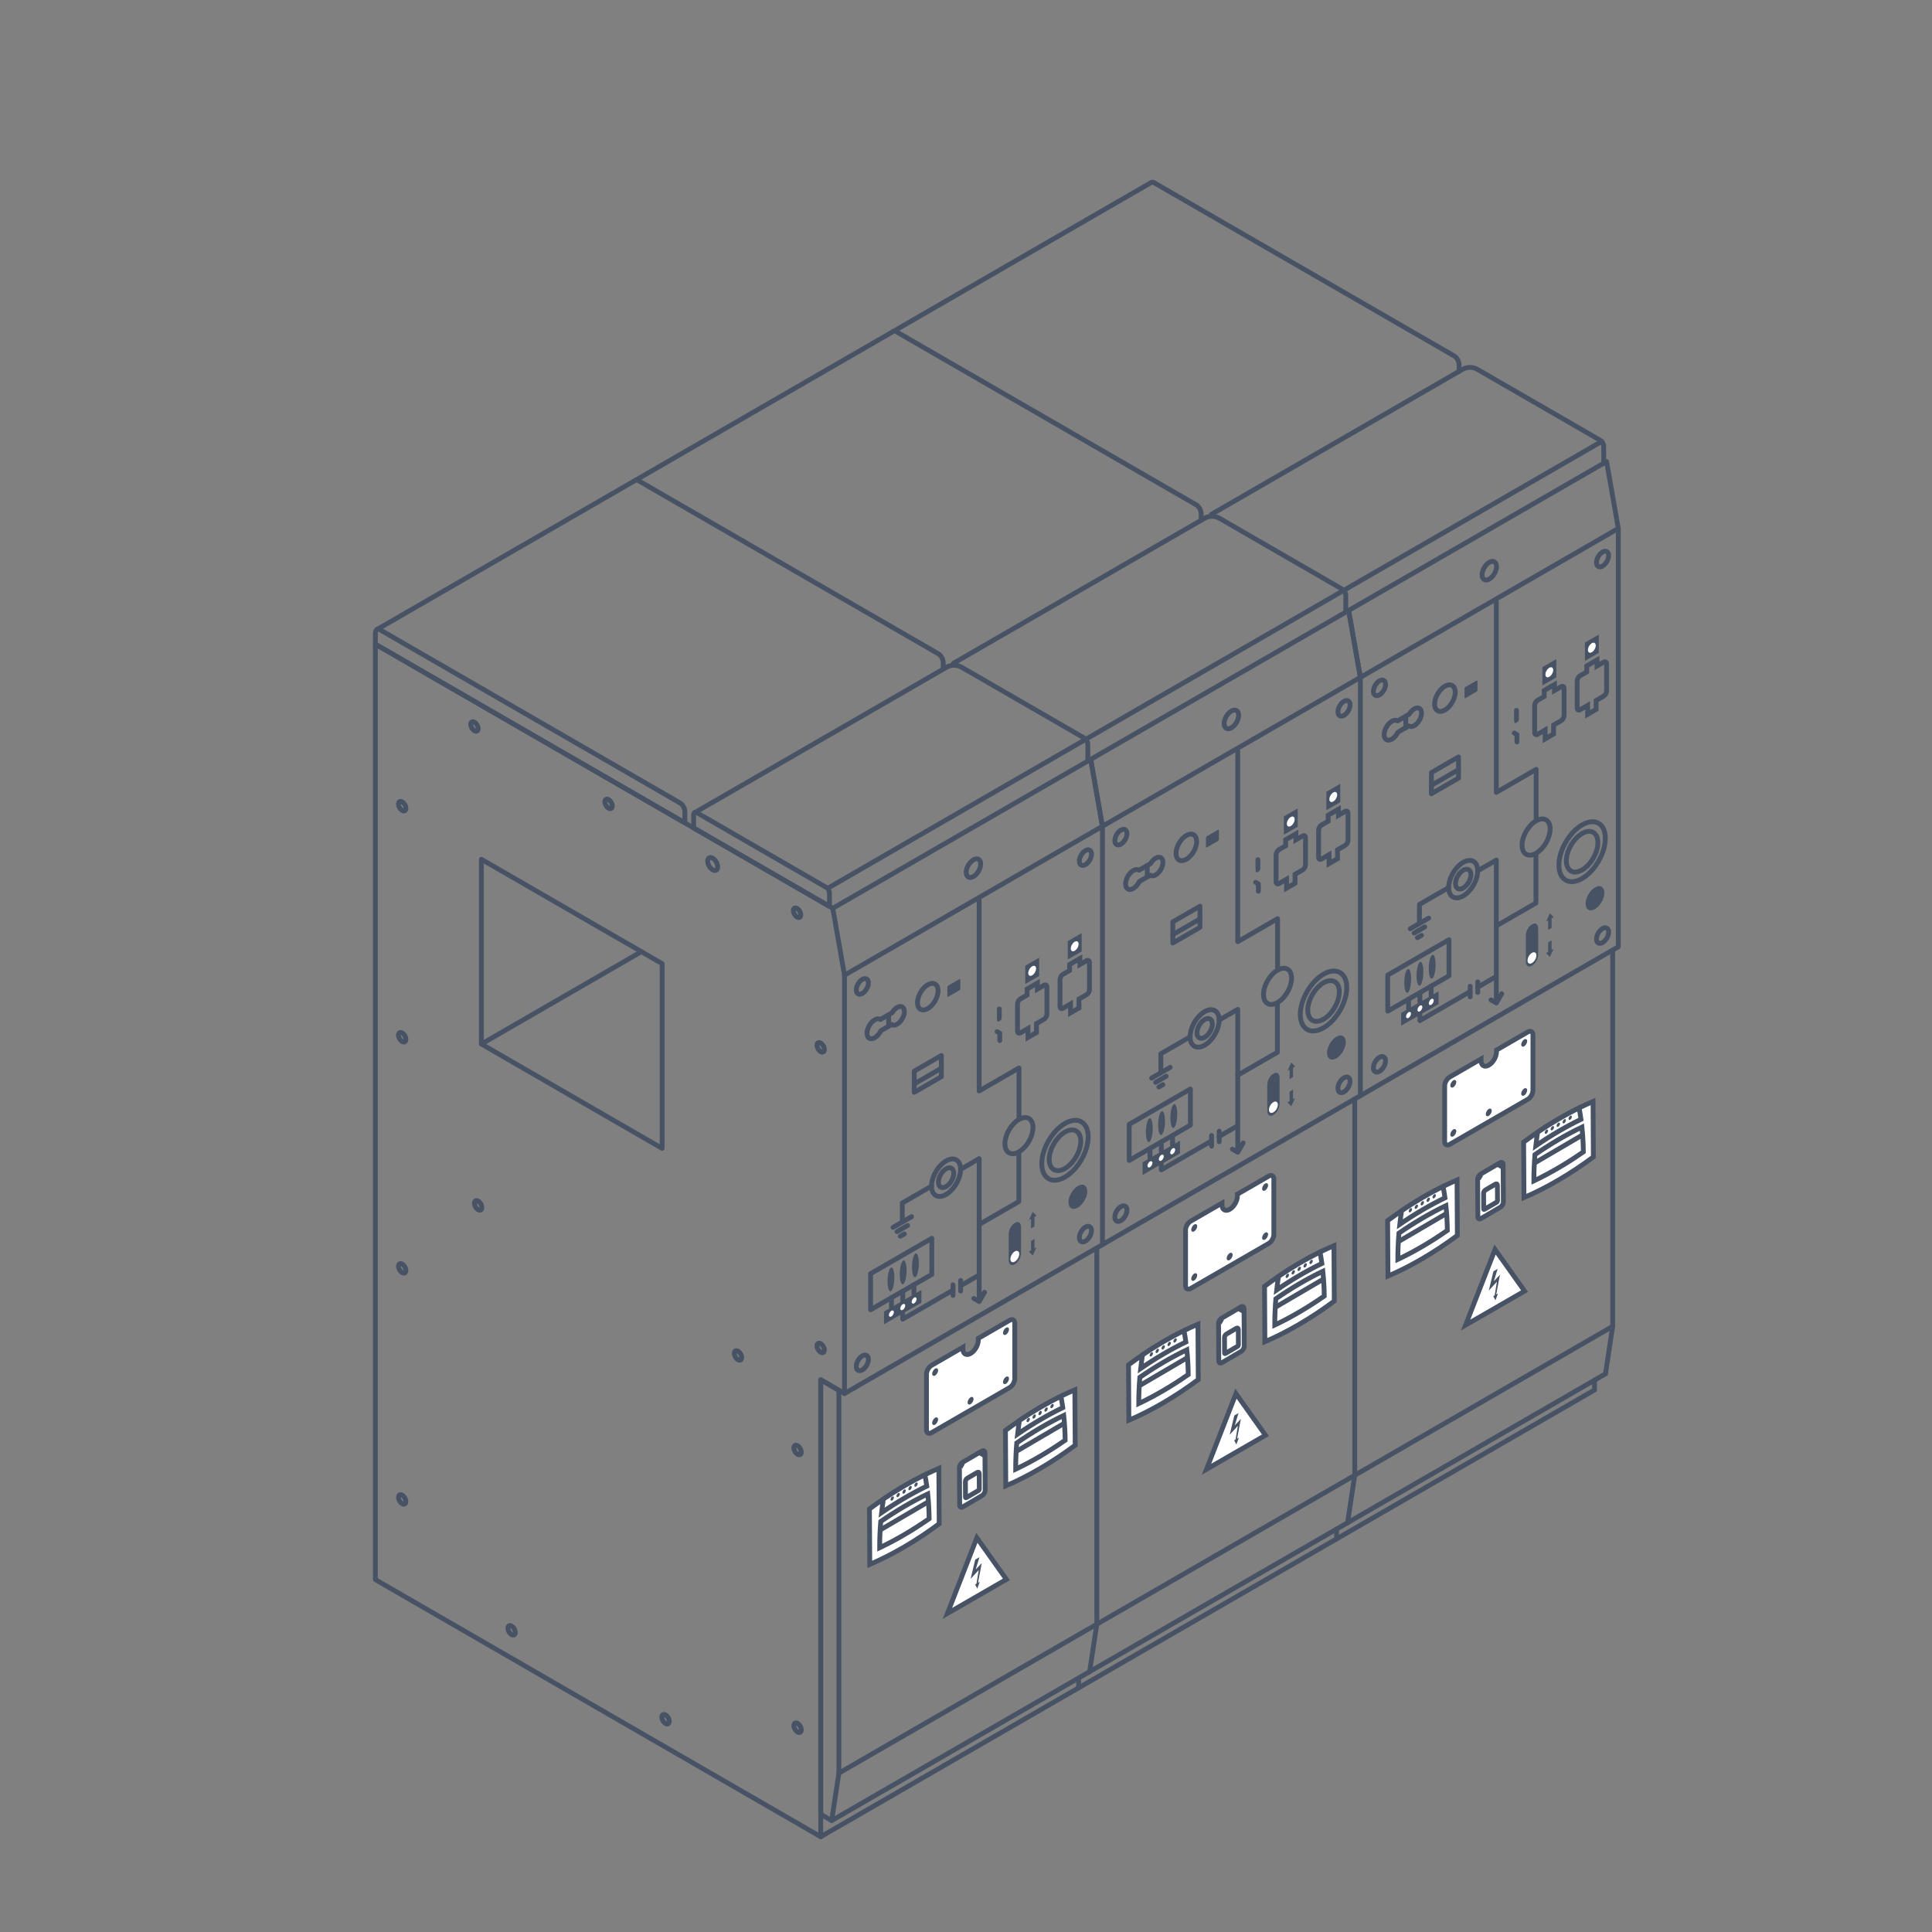 <?xml version="1.0" encoding="UTF-8"?> <svg xmlns="http://www.w3.org/2000/svg" xmlns:xlink="http://www.w3.org/1999/xlink" version="1.1" id="Layer_1" x="0px" y="0px" viewBox="0 0 400 400" style="enable-background:new 0 0 400 400;" xml:space="preserve"><rect x="0" y="0" width="400" height="400" fill="#808080" stroke="none"/> <style type="text/css"> .st0{fill:#FFFFFF;} .st1{fill:#475365;} .st2{fill:#FFFFFF;stroke:#475365;stroke-miterlimit:10;} .st3{fill:none;stroke:#475365;stroke-miterlimit:10;} .st4{fill:none;stroke:#475365;stroke-linecap:round;stroke-linejoin:round;stroke-miterlimit:10;} </style> <g> <g> <g> <g> <polygon class="st0" points="202.25,318.385 208.363,326.997 196.147,334.043 "></polygon> <path class="st1" d="M202.379,319.431l5.259,7.408l-10.508,6.06L202.379,319.431 M202.121,317.34l-0.674,1.728l-5.249,13.468 l-1.033,2.651l2.464-1.421l10.508-6.06l0.952-0.549l-0.636-0.896l-5.259-7.408L202.121,317.34L202.121,317.34z"></path> </g> <polygon class="st1" points="203.219,323.852 203.286,323.781 203.241,323.737 203.241,323.737 203.241,323.737 203.195,323.694 202.004,324.954 202.787,322.4 201.908,322.907 200.955,326.893 202.637,325.058 202.17,327.88 201.882,328.045 202.333,328.919 202.854,327.485 202.491,327.694 "></polygon> </g> <g> <path class="st2" d="M191.815,284.512v11.496c0,0.671,0.472,0.948,1.057,0.61l16.164-9.333c0.581-0.336,1.057-1.159,1.057-1.831 v-11.496c0-0.671-0.476-0.946-1.057-0.61l-6.489,3.746v0.371c0,1.014-0.716,2.249-1.594,2.756 c-0.878,0.507-1.594,0.099-1.594-0.915v-0.371l-6.489,3.746C192.287,283.02,191.815,283.841,191.815,284.512z"></path> <g> <g> <ellipse transform="matrix(0.5 -0.866 0.866 0.5 -149.213 309.708)" class="st1" cx="193.616" cy="284.08" rx="0.862" ry="0.498"></ellipse> <ellipse transform="matrix(0.5 -0.866 0.866 0.5 -158.018 314.792)" class="st1" cx="193.616" cy="294.248" rx="0.862" ry="0.498"></ellipse> </g> <g> <ellipse transform="matrix(0.5 -0.866 0.866 0.5 -134.538 318.181)" class="st1" cx="208.292" cy="275.607" rx="0.862" ry="0.498"></ellipse> <ellipse transform="matrix(0.5 -0.866 0.866 0.5 -143.343 323.265)" class="st1" cx="208.292" cy="285.775" rx="0.862" ry="0.498"></ellipse> </g> <ellipse transform="matrix(0.5 -0.866 0.866 0.5 -150.681 319.028)" class="st1" cx="200.954" cy="290.011" rx="0.862" ry="0.498"></ellipse> </g> </g> <g> <g> <path class="st2" d="M208.165,296.162l0.072,11.475c2.29-0.976,4.698-2.191,7.186-3.648c2.488-1.457,4.899-3.065,7.184-4.769 l-0.072-11.475c-0.946,0.405-1.91,0.846-2.896,1.331c-1.401,0.692-2.832,1.464-4.295,2.32c-1.462,0.857-2.898,1.764-4.292,2.715 C210.072,294.772,209.109,295.46,208.165,296.162z"></path> <path class="st2" d="M210.283,304.183c0.085-0.039,0.17-0.079,0.259-0.126c1.579-0.755,3.203-1.619,4.866-2.593 c1.663-0.974,3.285-2.012,4.863-3.106c0.089-0.057,0.174-0.117,0.258-0.177c-0.01-0.91-0.043-1.777-0.088-2.584 c-0.051-0.928-0.123-1.781-0.204-2.548c-1.579,0.755-3.203,1.619-4.866,2.593c-1.663,0.974-3.285,2.012-4.863,3.106 c-0.071,0.855-0.132,1.787-0.17,2.767C210.303,302.37,210.282,303.263,210.283,304.183z"></path> <path class="st2" d="M210.687,296.914c1.515-1.042,3.079-2.041,4.676-2.976c1.596-0.935,3.162-1.77,4.679-2.504 c-0.15-1.06-0.298-1.869-0.4-2.361c-1.401,0.692-2.832,1.464-4.295,2.32c-1.462,0.857-2.898,1.764-4.292,2.715 C210.96,294.721,210.823,295.687,210.687,296.914z"></path> <line class="st3" x1="220.381" y1="294.655" x2="210.415" y2="300.492"></line> <g> <ellipse transform="matrix(0.5 -0.866 0.866 0.5 -143.205 334.184)" class="st1" cx="217.818" cy="291.115" rx="0.489" ry="0.282"></ellipse> <ellipse transform="matrix(0.5 -0.866 0.866 0.5 -144.446 333.478)" class="st1" cx="216.586" cy="291.837" rx="0.489" ry="0.282"></ellipse> <ellipse transform="matrix(0.5 -0.866 0.866 0.5 -145.687 332.772)" class="st1" cx="215.354" cy="292.558" rx="0.489" ry="0.282"></ellipse> <ellipse transform="matrix(0.5 -0.866 0.866 0.5 -146.928 332.066)" class="st1" cx="214.122" cy="293.28" rx="0.489" ry="0.282"></ellipse> <ellipse transform="matrix(0.5 -0.866 0.866 0.5 -148.169 331.36)" class="st1" cx="212.89" cy="294.001" rx="0.489" ry="0.282"></ellipse> </g> </g> <g> <path class="st2" d="M180.006,312.42l0.072,11.475c2.29-0.976,4.698-2.191,7.186-3.648c2.488-1.457,4.899-3.065,7.184-4.769 l-0.072-11.475c-0.946,0.405-1.91,0.846-2.896,1.331c-1.401,0.692-2.832,1.464-4.295,2.32c-1.462,0.857-2.898,1.764-4.292,2.715 C181.912,311.03,180.95,311.717,180.006,312.42z"></path> <path class="st2" d="M182.124,320.441c0.085-0.039,0.17-0.079,0.259-0.126c1.579-0.755,3.203-1.619,4.866-2.593 c1.663-0.974,3.285-2.012,4.863-3.106c0.089-0.057,0.174-0.117,0.258-0.177c-0.01-0.91-0.043-1.777-0.088-2.584 c-0.051-0.928-0.123-1.781-0.204-2.548c-1.579,0.755-3.203,1.619-4.866,2.593c-1.663,0.974-3.285,2.012-4.863,3.106 c-0.071,0.855-0.132,1.787-0.17,2.767C182.144,318.628,182.122,319.521,182.124,320.441z"></path> <path class="st2" d="M182.528,313.172c1.515-1.042,3.079-2.041,4.676-2.976c1.596-0.935,3.162-1.77,4.679-2.504 c-0.15-1.06-0.298-1.869-0.4-2.361c-1.401,0.692-2.832,1.464-4.295,2.32c-1.462,0.857-2.898,1.764-4.292,2.715 C182.8,310.979,182.663,311.945,182.528,313.172z"></path> <line class="st3" x1="192.221" y1="310.913" x2="182.256" y2="316.75"></line> <g> <ellipse transform="matrix(0.5 -0.866 0.866 0.5 -171.364 317.926)" class="st1" cx="189.659" cy="307.373" rx="0.489" ry="0.282"></ellipse> <ellipse transform="matrix(0.5 -0.866 0.866 0.5 -172.605 317.22)" class="st1" cx="188.427" cy="308.094" rx="0.489" ry="0.282"></ellipse> <ellipse transform="matrix(0.5 -0.866 0.866 0.5 -173.845 316.514)" class="st1" cx="187.195" cy="308.816" rx="0.489" ry="0.282"></ellipse> <ellipse transform="matrix(0.5 -0.866 0.866 0.5 -175.086 315.808)" class="st1" cx="185.963" cy="309.538" rx="0.489" ry="0.282"></ellipse> <ellipse transform="matrix(0.5 -0.866 0.866 0.5 -176.327 315.102)" class="st1" cx="184.731" cy="310.259" rx="0.489" ry="0.282"></ellipse> </g> </g> <g> <path class="st2" d="M199.345,311.975l3.981-2.332c0.358-0.21,0.647-0.714,0.644-1.127l-0.049-7.714 c-0.003-0.412-0.295-0.576-0.654-0.366l-3.981,2.332c-0.358,0.21-0.647,0.714-0.644,1.127l0.049,7.714 C198.694,312.021,198.987,312.185,199.345,311.975z"></path> <path class="st2" d="M200.046,310.075l2.56-1.5c0.082-0.048,0.148-0.164,0.148-0.259l-0.02-3.232 c-0.002-0.255-0.183-0.356-0.404-0.227l-2.056,1.204c-0.222,0.13-0.4,0.442-0.398,0.697l0.02,3.232 C199.897,310.085,199.964,310.123,200.046,310.075z"></path> <g> <line class="st3" x1="203.697" y1="300.392" x2="203.068" y2="301.493"></line> <line class="st3" x1="198.86" y1="303.226" x2="199.499" y2="303.584"></line> </g> </g> </g> </g> <g> <g> <g> <polygon class="st0" points="255.893,288.538 262.006,297.15 249.789,304.196 "></polygon> <path class="st1" d="M256.021,289.584l5.259,7.408l-10.508,6.06L256.021,289.584 M255.763,287.493l-0.674,1.728l-5.249,13.468 l-1.033,2.651l2.464-1.421l10.508-6.06l0.952-0.549l-0.636-0.896l-5.259-7.408L255.763,287.493L255.763,287.493z"></path> </g> <polygon class="st1" points="256.862,294.005 256.929,293.934 256.883,293.891 256.883,293.891 256.883,293.891 256.837,293.847 255.647,295.107 256.43,292.553 255.551,293.06 254.597,297.046 256.28,295.212 255.812,298.033 255.525,298.199 255.976,299.072 256.496,297.638 256.134,297.848 "></polygon> </g> <g> <path class="st2" d="M245.458,254.665v11.496c0,0.671,0.472,0.948,1.057,0.61l16.164-9.333c0.581-0.336,1.057-1.159,1.057-1.831 v-11.496c0-0.671-0.476-0.946-1.057-0.61l-6.489,3.746v0.371c0,1.014-0.716,2.249-1.594,2.756 c-0.878,0.507-1.594,0.099-1.594-0.915v-0.371l-6.489,3.746C245.929,253.173,245.458,253.994,245.458,254.665z"></path> <g> <g> <ellipse transform="matrix(0.5 -0.866 0.866 0.5 -96.546 341.241)" class="st1" cx="247.259" cy="254.234" rx="0.862" ry="0.498"></ellipse> <ellipse transform="matrix(0.5 -0.866 0.866 0.5 -105.351 346.324)" class="st1" cx="247.259" cy="264.401" rx="0.862" ry="0.498"></ellipse> </g> <g> <ellipse transform="matrix(0.5 -0.866 0.866 0.5 -81.87 349.714)" class="st1" cx="261.935" cy="245.761" rx="0.862" ry="0.498"></ellipse> <ellipse transform="matrix(0.5 -0.866 0.866 0.5 -90.675 354.797)" class="st1" cx="261.935" cy="255.928" rx="0.862" ry="0.498"></ellipse> </g> <ellipse transform="matrix(0.5 -0.866 0.866 0.5 -98.013 350.561)" class="st1" cx="254.597" cy="260.165" rx="0.862" ry="0.498"></ellipse> </g> </g> <g> <g> <path class="st2" d="M261.808,266.315l0.072,11.475c2.29-0.976,4.698-2.191,7.186-3.648c2.488-1.457,4.899-3.065,7.184-4.769 l-0.073-11.475c-0.946,0.405-1.91,0.846-2.896,1.331c-1.401,0.692-2.832,1.464-4.295,2.32c-1.462,0.857-2.898,1.764-4.292,2.715 C263.714,264.926,262.752,265.613,261.808,266.315z"></path> <path class="st2" d="M263.926,274.337c0.085-0.039,0.17-0.079,0.259-0.126c1.579-0.755,3.203-1.619,4.866-2.593 c1.663-0.974,3.285-2.012,4.863-3.106c0.089-0.057,0.174-0.117,0.258-0.177c-0.01-0.91-0.043-1.777-0.088-2.584 c-0.051-0.928-0.123-1.781-0.204-2.548c-1.579,0.755-3.203,1.619-4.866,2.593c-1.663,0.974-3.285,2.012-4.863,3.106 c-0.071,0.855-0.132,1.787-0.17,2.767C263.946,272.523,263.925,273.416,263.926,274.337z"></path> <path class="st2" d="M264.33,267.067c1.515-1.042,3.079-2.041,4.676-2.976c1.596-0.935,3.162-1.77,4.679-2.504 c-0.15-1.06-0.298-1.869-0.4-2.361c-1.401,0.692-2.832,1.464-4.295,2.32s-2.898,1.764-4.292,2.715 C264.602,264.874,264.465,265.84,264.33,267.067z"></path> <line class="st3" x1="274.023" y1="264.809" x2="264.058" y2="270.646"></line> <g> <ellipse transform="matrix(0.5 -0.866 0.866 0.5 -90.537 365.717)" class="st1" cx="271.461" cy="261.268" rx="0.489" ry="0.282"></ellipse> <ellipse transform="matrix(0.5 -0.866 0.866 0.5 -91.778 365.011)" class="st1" cx="270.229" cy="261.99" rx="0.489" ry="0.282"></ellipse> <ellipse transform="matrix(0.5 -0.866 0.866 0.5 -93.019 364.305)" class="st1" cx="268.997" cy="262.711" rx="0.489" ry="0.282"></ellipse> <ellipse transform="matrix(0.5 -0.866 0.866 0.5 -94.26 363.598)" class="st1" cx="267.765" cy="263.433" rx="0.489" ry="0.282"></ellipse> <ellipse transform="matrix(0.5 -0.866 0.866 0.5 -95.501 362.892)" class="st1" cx="266.533" cy="264.155" rx="0.489" ry="0.282"></ellipse> </g> </g> <g> <path class="st2" d="M233.648,282.573l0.072,11.475c2.29-0.976,4.698-2.191,7.186-3.648c2.488-1.457,4.899-3.065,7.184-4.769 l-0.072-11.475c-0.946,0.405-1.91,0.846-2.896,1.331c-1.401,0.692-2.832,1.464-4.295,2.32c-1.462,0.857-2.898,1.764-4.292,2.715 C235.555,281.184,234.593,281.871,233.648,282.573z"></path> <path class="st2" d="M235.766,290.595c0.085-0.039,0.17-0.079,0.259-0.126c1.579-0.755,3.203-1.619,4.866-2.593 c1.663-0.974,3.285-2.012,4.863-3.106c0.089-0.057,0.174-0.117,0.258-0.177c-0.01-0.91-0.043-1.777-0.088-2.584 c-0.051-0.928-0.123-1.781-0.204-2.547c-1.579,0.755-3.203,1.619-4.866,2.593c-1.663,0.974-3.285,2.012-4.863,3.106 c-0.071,0.855-0.132,1.787-0.17,2.767C235.786,288.781,235.765,289.674,235.766,290.595z"></path> <path class="st2" d="M236.17,283.325c1.515-1.042,3.079-2.041,4.676-2.976c1.596-0.935,3.162-1.77,4.679-2.504 c-0.15-1.06-0.298-1.869-0.4-2.361c-1.401,0.692-2.832,1.464-4.295,2.32c-1.462,0.857-2.898,1.764-4.292,2.715 C236.443,281.132,236.306,282.098,236.17,283.325z"></path> <line class="st3" x1="245.864" y1="281.066" x2="235.899" y2="286.904"></line> <g> <ellipse transform="matrix(0.5 -0.866 0.866 0.5 -118.696 349.459)" class="st1" cx="243.301" cy="277.526" rx="0.489" ry="0.282"></ellipse> <ellipse transform="matrix(0.5 -0.866 0.866 0.5 -119.937 348.753)" class="st1" cx="242.069" cy="278.248" rx="0.489" ry="0.282"></ellipse> <ellipse transform="matrix(0.5 -0.866 0.866 0.5 -121.178 348.047)" class="st1" cx="240.837" cy="278.969" rx="0.489" ry="0.282"></ellipse> <ellipse transform="matrix(0.5 -0.866 0.866 0.5 -122.419 347.341)" class="st1" cx="239.605" cy="279.691" rx="0.489" ry="0.282"></ellipse> <ellipse transform="matrix(0.5 -0.866 0.866 0.5 -123.659 346.634)" class="st1" cx="238.373" cy="280.413" rx="0.489" ry="0.282"></ellipse> </g> </g> <g> <path class="st2" d="M252.988,282.128l3.981-2.332c0.358-0.21,0.647-0.714,0.644-1.127l-0.049-7.714 c-0.003-0.412-0.295-0.576-0.654-0.366l-3.981,2.332c-0.358,0.21-0.647,0.714-0.644,1.127l0.049,7.714 C252.337,282.174,252.63,282.338,252.988,282.128z"></path> <path class="st2" d="M253.689,280.228l2.56-1.5c0.082-0.048,0.148-0.164,0.148-0.259l-0.02-3.232 c-0.002-0.255-0.183-0.356-0.404-0.227l-2.056,1.204c-0.222,0.13-0.4,0.442-0.398,0.697l0.02,3.232 C253.54,280.238,253.607,280.276,253.689,280.228z"></path> <g> <line class="st3" x1="257.34" y1="270.546" x2="256.711" y2="271.647"></line> <line class="st3" x1="252.503" y1="273.379" x2="253.142" y2="273.737"></line> </g> </g> </g> </g> <g> <g> <g> <polygon class="st0" points="309.535,258.691 315.648,267.304 303.432,274.35 "></polygon> <path class="st1" d="M309.664,259.738l5.259,7.408l-10.508,6.06L309.664,259.738 M309.406,257.646l-0.674,1.728l-5.25,13.468 l-1.033,2.651l2.464-1.421l10.508-6.06l0.952-0.549l-0.636-0.896l-5.259-7.408L309.406,257.646L309.406,257.646z"></path> </g> <polygon class="st1" points="310.504,264.159 310.572,264.087 310.526,264.044 310.526,264.044 310.526,264.044 310.48,264 309.289,265.26 310.073,262.706 309.193,263.213 308.24,267.199 309.923,265.365 309.455,268.186 309.167,268.352 309.619,269.225 310.139,267.792 309.776,268.001 "></polygon> </g> <g> <path class="st2" d="M299.1,224.819v11.496c0,0.671,0.472,0.948,1.057,0.61l16.164-9.333c0.581-0.336,1.057-1.159,1.057-1.831 v-11.496c0-0.671-0.476-0.946-1.057-0.61l-6.489,3.746v0.371c0,1.014-0.716,2.249-1.594,2.756 c-0.878,0.507-1.594,0.099-1.594-0.915v-0.371l-6.489,3.746C299.572,223.326,299.1,224.147,299.1,224.819z"></path> <g> <g> <ellipse transform="matrix(0.5 -0.866 0.866 0.5 -43.878 372.773)" class="st1" cx="300.902" cy="224.387" rx="0.862" ry="0.498"></ellipse> <ellipse transform="matrix(0.5 -0.866 0.866 0.5 -52.683 377.857)" class="st1" cx="300.902" cy="234.554" rx="0.862" ry="0.498"></ellipse> </g> <g> <ellipse transform="matrix(0.5 -0.866 0.866 0.5 -29.203 381.246)" class="st1" cx="315.577" cy="215.914" rx="0.862" ry="0.498"></ellipse> <ellipse transform="matrix(0.5 -0.866 0.866 0.5 -38.008 386.33)" class="st1" cx="315.577" cy="226.081" rx="0.862" ry="0.498"></ellipse> </g> <ellipse transform="matrix(0.5 -0.866 0.866 0.5 -45.345 382.093)" class="st1" cx="308.24" cy="230.318" rx="0.862" ry="0.498"></ellipse> </g> </g> <g> <g> <path class="st2" d="M315.45,236.469l0.072,11.475c2.29-0.976,4.698-2.191,7.186-3.648c2.488-1.457,4.899-3.065,7.184-4.769 l-0.072-11.475c-0.946,0.405-1.91,0.846-2.896,1.331c-1.401,0.692-2.832,1.464-4.295,2.32c-1.462,0.857-2.898,1.764-4.292,2.715 C317.357,235.079,316.395,235.766,315.45,236.469z"></path> <path class="st2" d="M317.569,244.49c0.085-0.039,0.17-0.079,0.259-0.126c1.579-0.755,3.203-1.619,4.866-2.593 c1.663-0.974,3.285-2.012,4.863-3.106c0.089-0.057,0.174-0.117,0.258-0.177c-0.01-0.91-0.043-1.777-0.088-2.584 c-0.051-0.928-0.123-1.781-0.204-2.548c-1.579,0.755-3.203,1.619-4.866,2.593s-3.285,2.012-4.863,3.106 c-0.071,0.855-0.132,1.787-0.17,2.767C317.588,242.676,317.567,243.569,317.569,244.49z"></path> <path class="st2" d="M317.972,237.221c1.515-1.042,3.079-2.041,4.676-2.976c1.596-0.935,3.162-1.77,4.679-2.504 c-0.15-1.06-0.298-1.869-0.4-2.361c-1.401,0.692-2.832,1.464-4.295,2.32c-1.462,0.857-2.898,1.764-4.292,2.715 C318.245,235.027,318.108,235.993,317.972,237.221z"></path> <line class="st3" x1="327.666" y1="234.962" x2="317.701" y2="240.799"></line> <g> <ellipse transform="matrix(0.5 -0.866 0.866 0.5 -37.869 397.249)" class="st1" cx="325.103" cy="231.421" rx="0.489" ry="0.282"></ellipse> <ellipse transform="matrix(0.5 -0.866 0.866 0.5 -39.11 396.543)" class="st1" cx="323.871" cy="232.143" rx="0.489" ry="0.282"></ellipse> <ellipse transform="matrix(0.5 -0.866 0.866 0.5 -40.351 395.837)" class="st1" cx="322.639" cy="232.865" rx="0.489" ry="0.282"></ellipse> <ellipse transform="matrix(0.5 -0.866 0.866 0.5 -41.592 395.131)" class="st1" cx="321.407" cy="233.586" rx="0.489" ry="0.282"></ellipse> <ellipse transform="matrix(0.5 -0.866 0.866 0.5 -42.833 394.425)" class="st1" cx="320.175" cy="234.308" rx="0.489" ry="0.282"></ellipse> </g> </g> <g> <path class="st2" d="M287.291,252.726l0.072,11.475c2.29-0.976,4.698-2.191,7.186-3.648c2.488-1.457,4.899-3.065,7.184-4.769 l-0.072-11.475c-0.946,0.405-1.91,0.846-2.896,1.331c-1.401,0.692-2.832,1.464-4.295,2.32s-2.898,1.764-4.292,2.715 C289.198,251.337,288.235,252.024,287.291,252.726z"></path> <path class="st2" d="M289.409,260.748c0.085-0.039,0.17-0.079,0.259-0.126c1.579-0.755,3.203-1.619,4.866-2.593 c1.663-0.974,3.285-2.012,4.863-3.106c0.089-0.057,0.174-0.117,0.258-0.177c-0.01-0.91-0.043-1.777-0.088-2.584 c-0.051-0.928-0.123-1.781-0.204-2.548c-1.579,0.755-3.203,1.619-4.866,2.593c-1.663,0.974-3.285,2.012-4.863,3.106 c-0.071,0.855-0.132,1.787-0.17,2.767C289.429,258.934,289.408,259.827,289.409,260.748z"></path> <path class="st2" d="M289.813,253.479c1.515-1.042,3.079-2.041,4.676-2.976c1.596-0.935,3.162-1.77,4.679-2.504 c-0.15-1.06-0.298-1.869-0.4-2.361c-1.401,0.692-2.832,1.464-4.295,2.32c-1.462,0.857-2.898,1.764-4.292,2.715 C290.086,251.285,289.948,252.251,289.813,253.479z"></path> <line class="st3" x1="299.507" y1="251.22" x2="289.541" y2="257.057"></line> <g> <ellipse transform="matrix(0.5 -0.866 0.866 0.5 -66.028 380.991)" class="st1" cx="296.944" cy="247.679" rx="0.489" ry="0.282"></ellipse> <ellipse transform="matrix(0.5 -0.866 0.866 0.5 -67.269 380.285)" class="st1" cx="295.712" cy="248.401" rx="0.489" ry="0.282"></ellipse> <ellipse transform="matrix(0.5 -0.866 0.866 0.5 -68.51 379.579)" class="st1" cx="294.48" cy="249.123" rx="0.489" ry="0.282"></ellipse> <ellipse transform="matrix(0.5 -0.866 0.866 0.5 -69.751 378.873)" class="st1" cx="293.248" cy="249.844" rx="0.489" ry="0.282"></ellipse> <ellipse transform="matrix(0.5 -0.866 0.866 0.5 -70.992 378.167)" class="st1" cx="292.016" cy="250.566" rx="0.489" ry="0.282"></ellipse> </g> </g> <g> <path class="st2" d="M306.631,252.282l3.981-2.332c0.358-0.21,0.647-0.714,0.644-1.127l-0.049-7.714 c-0.003-0.412-0.295-0.576-0.654-0.366l-3.981,2.332c-0.358,0.21-0.647,0.714-0.644,1.127l0.049,7.714 C305.98,252.328,306.272,252.492,306.631,252.282z"></path> <path class="st2" d="M307.332,250.381l2.56-1.5c0.082-0.048,0.148-0.164,0.148-0.259l-0.02-3.232 c-0.002-0.255-0.183-0.356-0.404-0.227l-2.056,1.204c-0.222,0.13-0.4,0.442-0.398,0.697l0.02,3.232 C307.182,250.392,307.249,250.429,307.332,250.381z"></path> <g> <line class="st3" x1="310.983" y1="240.699" x2="310.353" y2="241.8"></line> <line class="st3" x1="306.146" y1="243.532" x2="306.784" y2="243.89"></line> </g> </g> </g> </g> <ellipse transform="matrix(0.5 -0.866 0.866 0.5 -54.893 264.412)" class="st4" cx="201.548" cy="179.746" rx="2.121" ry="1.224"></ellipse> <ellipse transform="matrix(0.5 -0.866 0.866 0.5 -1.523 295.261)" class="st4" cx="254.949" cy="148.95" rx="2.121" ry="1.224"></ellipse> <ellipse transform="matrix(0.5 -0.866 0.866 0.5 51.846 326.11)" class="st4" cx="308.351" cy="118.154" rx="2.121" ry="1.224"></ellipse> <g> <g> <g> <ellipse transform="matrix(0.5 -0.866 0.866 0.5 -82.662 269.526)" class="st4" cx="192.092" cy="206.353" rx="3.018" ry="1.742"></ellipse> <ellipse transform="matrix(0.5 -0.866 0.866 0.5 -113.222 291.551)" class="st4" cx="195.887" cy="243.831" rx="2.251" ry="1.3"></ellipse> <g> <line class="st4" x1="183.979" y1="210.096" x2="183.979" y2="212.476"></line> <path class="st4" d="M185.744,208.584c-0.408,0.235-0.776,0.637-1.046,1.098l-2.402,1.387c-0.294-0.205-0.714-0.203-1.186,0.07 c-0.886,0.512-1.605,1.756-1.605,2.78c0,1.023,0.719,1.438,1.605,0.926c0.511-0.295,0.961-0.836,1.255-1.436l2.26-1.305 c0.275,0.2,0.672,0.202,1.12-0.057c0.828-0.478,1.5-1.641,1.5-2.598C187.243,208.493,186.572,208.105,185.744,208.584z"></path> </g> <path class="st1" d="M198.642,205.02l-2.311,1.335c-0.103,0.06-0.187-0.004-0.187-0.141v-1.806c0-0.138,0.084-0.298,0.187-0.357 l2.311-1.335c0.103-0.06,0.187,0.004,0.187,0.141v1.806C198.829,204.8,198.745,204.96,198.642,205.02z"></path> <polygon class="st4" points="194.901,222.911 189.284,226.154 189.284,221.771 194.901,218.528 "></polygon> <line class="st4" x1="189.284" y1="224.408" x2="194.901" y2="221.165"></line> <g> <polygon class="st4" points="192.924,263.851 180.251,271.168 180.251,263.693 192.924,256.376 "></polygon> <g> <ellipse transform="matrix(0.051 -0.999 0.999 0.051 -89.78 435.665)" class="st1" cx="184.476" cy="265.099" rx="2.475" ry="0.698"></ellipse> <ellipse transform="matrix(0.051 -0.999 0.999 0.051 -85.913 436.809)" class="st1" cx="187.011" cy="263.635" rx="2.475" ry="0.698"></ellipse> <ellipse transform="matrix(0.051 -0.999 0.999 0.051 -82.047 437.952)" class="st1" cx="189.547" cy="262.172" rx="2.475" ry="0.698"></ellipse> </g> </g> <g> <polygon class="st1" points="190.773,269.706 183.026,274.179 183.026,271.541 190.773,267.068 "></polygon> <g> <ellipse transform="matrix(0.5 -0.866 0.866 0.5 -143.254 295.814)" class="st0" cx="184.563" cy="271.972" rx="0.71" ry="0.41"></ellipse> <ellipse transform="matrix(0.5 -0.866 0.866 0.5 -140.9 297.173)" class="st0" cx="186.917" cy="270.613" rx="0.71" ry="0.41"></ellipse> <ellipse transform="matrix(0.5 -0.866 0.866 0.5 -138.547 298.532)" class="st0" cx="189.27" cy="269.255" rx="0.71" ry="0.41"></ellipse> </g> </g> <line class="st4" x1="184.563" y1="268.679" x2="184.563" y2="270.653"></line> <line class="st4" x1="186.903" y1="267.328" x2="186.903" y2="269.302"></line> <line class="st4" x1="189.231" y1="265.984" x2="189.231" y2="267.958"></line> <polyline class="st4" points="186.899,271.855 186.899,273.117 197.309,267.107 "></polyline> <line class="st4" x1="197.309" y1="266.008" x2="197.309" y2="268.207"></line> <line class="st4" x1="198.886" y1="265.097" x2="198.886" y2="267.296"></line> <line class="st4" x1="202.535" y1="264.09" x2="198.886" y2="266.197"></line> <g> <ellipse transform="matrix(0.5 -0.866 0.866 0.5 -113.229 291.546)" class="st4" cx="195.879" cy="243.835" rx="4.252" ry="2.455"></ellipse> <polyline class="st4" points="186.81,252.941 186.81,249.072 192.885,245.564 "></polyline> <line class="st4" x1="184.892" y1="254.114" x2="188.738" y2="251.893"></line> <line class="st4" x1="185.72" y1="254.991" x2="187.911" y2="253.726"></line> <line class="st4" x1="186.394" y1="255.956" x2="187.236" y2="255.47"></line> </g> <polyline class="st4" points="198.886,242.1 202.727,239.882 202.727,269.099 "></polyline> <polyline class="st4" points="203.839,267.546 202.727,269.471 201.616,268.83 "></polyline> <polyline class="st4" points="202.727,253.513 210.935,248.775 210.935,238.615 "></polyline> <ellipse transform="matrix(0.5 -0.866 0.866 0.5 -98.136 300.261)" class="st4" cx="210.973" cy="235.121" rx="4.109" ry="2.372"></ellipse> <polyline class="st4" points="210.973,231.766 210.973,221.11 202.727,225.871 202.727,186.414 "></polyline> <g> <path class="st1" d="M210.206,261.683l-0.177,0.102c-0.656,0.379-1.187-0.023-1.187-0.897v-5.364 c0-0.874,0.531-1.89,1.187-2.268l0.177-0.102c0.656-0.379,1.187,0.023,1.187,0.897v5.364 C211.393,260.289,210.861,261.305,210.206,261.683z"></path> <ellipse transform="matrix(0.5 -0.866 0.866 0.5 -120.24 312.033)" class="st0" cx="210.117" cy="260.15" rx="1.292" ry="0.746"></ellipse> </g> <g> <polygon class="st1" points="214.607,251.708 213.816,250.893 213.025,252.621 213.457,252.372 213.457,254.338 214.175,253.923 214.175,251.957 "></polygon> <polygon class="st1" points="214.607,258.227 213.816,259.955 213.025,259.14 213.457,258.891 213.457,256.925 214.175,256.51 214.175,258.476 "></polygon> </g> <g> <ellipse transform="matrix(0.5 -0.866 0.866 0.5 -95.998 310.028)" class="st4" cx="220.501" cy="238.153" rx="6.797" ry="3.925"></ellipse> <ellipse transform="matrix(0.5 -0.866 0.866 0.5 -95.998 310.028)" class="st4" cx="220.501" cy="238.153" rx="4.617" ry="2.666"></ellipse> </g> <ellipse transform="matrix(0.5 -0.866 0.866 0.5 -103.009 317.152)" class="st1" cx="223.165" cy="247.787" rx="2.743" ry="1.584"></ellipse> <polyline class="st4" points="206.442,213.584 206.999,213.906 206.999,215.428 "></polyline> <g> <line class="st4" x1="206.899" y1="208.89" x2="206.899" y2="210.784"></line> <ellipse transform="matrix(0.5 -0.866 0.866 0.5 -79.224 284.638)" class="st1" cx="206.899" cy="210.931" rx="0.645" ry="0.373"></ellipse> </g> <path class="st3" d="M216.139,203.996l-1.365,0.788v-1.243l-2.129,1.229v1.243l-1.365,0.788 c-0.341,0.197-0.617,0.675-0.617,1.068v5.611c0,0.393,0.276,0.553,0.617,0.356l1.554-0.897v1.85l1.752-1.011v-1.85l1.554-0.897 c0.341-0.197,0.617-0.675,0.617-1.068v-5.611C216.755,203.958,216.479,203.799,216.139,203.996z"></path> <g> <polygon class="st1" points="215.148,202.068 212.27,203.73 212.27,199.933 215.148,198.272 "></polygon> <ellipse transform="matrix(0.5 -0.866 0.866 0.5 -67.219 285.57)" class="st0" cx="213.709" cy="201.001" rx="1.141" ry="0.659"></ellipse> </g> <path class="st3" d="M224.941,198.913l-1.365,0.788v-1.243l-2.129,1.229v1.243l-1.365,0.788 c-0.341,0.197-0.617,0.675-0.617,1.068v5.611c0,0.393,0.276,0.553,0.617,0.356l1.554-0.897v1.85l1.752-1.011v-1.85l1.554-0.897 c0.341-0.197,0.617-0.675,0.617-1.068v-5.611C225.558,198.876,225.282,198.717,224.941,198.913z"></path> <g> <polygon class="st1" points="223.951,196.986 221.073,198.647 221.073,194.851 223.951,193.189 "></polygon> <ellipse transform="matrix(0.5 -0.866 0.866 0.5 -58.417 290.653)" class="st0" cx="222.512" cy="195.918" rx="1.141" ry="0.659"></ellipse> </g> </g> <g> <g> <ellipse transform="matrix(0.5 -0.866 0.866 0.5 -87.594 256.731)" class="st3" cx="178.545" cy="204.227" rx="1.778" ry="1.027"></ellipse> <ellipse transform="matrix(0.5 -0.866 0.866 0.5 -41.407 283.398)" class="st3" cx="224.734" cy="177.559" rx="1.778" ry="1.027"></ellipse> </g> <g> <ellipse transform="matrix(0.5 -0.866 0.866 0.5 -155.099 295.704)" class="st3" cx="178.545" cy="282.176" rx="1.778" ry="1.027"></ellipse> <ellipse transform="matrix(0.5 -0.866 0.866 0.5 -108.912 322.371)" class="st3" cx="224.734" cy="255.508" rx="1.778" ry="1.027"></ellipse> </g> </g> </g> <g> <g> <ellipse transform="matrix(0.5 -0.866 0.866 0.5 -29.13 300.434)" class="st4" cx="245.626" cy="175.445" rx="3.018" ry="1.742"></ellipse> <ellipse transform="matrix(0.5 -0.866 0.866 0.5 -59.689 322.459)" class="st4" cx="249.421" cy="212.923" rx="2.251" ry="1.3"></ellipse> <g> <line class="st4" x1="237.514" y1="179.188" x2="237.514" y2="181.568"></line> <path class="st4" d="M239.278,177.676c-0.408,0.235-0.776,0.637-1.046,1.098l-2.402,1.387c-0.294-0.205-0.714-0.203-1.186,0.07 c-0.886,0.512-1.605,1.756-1.605,2.78c0,1.023,0.719,1.438,1.605,0.926c0.511-0.295,0.961-0.836,1.255-1.436l2.26-1.305 c0.275,0.2,0.672,0.202,1.12-0.057c0.828-0.478,1.5-1.641,1.5-2.598C240.777,177.585,240.106,177.198,239.278,177.676z"></path> </g> <path class="st1" d="M252.176,174.112l-2.311,1.335c-0.103,0.06-0.187-0.004-0.187-0.141v-1.806 c0-0.138,0.084-0.298,0.187-0.357l2.311-1.335c0.103-0.06,0.187,0.004,0.187,0.141v1.806 C252.363,173.892,252.279,174.052,252.176,174.112z"></path> <polygon class="st4" points="248.435,192.003 242.818,195.246 242.818,190.863 248.435,187.62 "></polygon> <line class="st4" x1="242.818" y1="193.5" x2="248.435" y2="190.257"></line> <g> <polygon class="st4" points="246.458,232.944 233.785,240.261 233.785,232.785 246.458,225.468 "></polygon> <g> <ellipse transform="matrix(0.051 -0.999 0.999 0.051 -8.138 459.813)" class="st1" cx="238.01" cy="234.191" rx="2.475" ry="0.698"></ellipse> <ellipse transform="matrix(0.051 -0.999 0.999 0.051 -4.272 460.957)" class="st1" cx="240.545" cy="232.728" rx="2.475" ry="0.698"></ellipse> <ellipse transform="matrix(0.051 -0.999 0.999 0.051 -0.406 462.101)" class="st1" cx="243.081" cy="231.264" rx="2.475" ry="0.698"></ellipse> </g> </g> <g> <polygon class="st1" points="244.307,238.798 236.56,243.271 236.56,240.633 244.307,236.16 "></polygon> <g> <ellipse transform="matrix(0.5 -0.866 0.866 0.5 -89.721 326.722)" class="st0" cx="238.097" cy="241.064" rx="0.71" ry="0.41"></ellipse> <ellipse transform="matrix(0.5 -0.866 0.866 0.5 -87.368 328.081)" class="st0" cx="240.451" cy="239.705" rx="0.71" ry="0.41"></ellipse> <ellipse transform="matrix(0.5 -0.866 0.866 0.5 -85.015 329.44)" class="st0" cx="242.804" cy="238.347" rx="0.71" ry="0.41"></ellipse> </g> </g> <line class="st4" x1="238.097" y1="237.771" x2="238.097" y2="239.745"></line> <line class="st4" x1="240.437" y1="236.42" x2="240.437" y2="238.394"></line> <line class="st4" x1="242.765" y1="235.076" x2="242.765" y2="237.05"></line> <polyline class="st4" points="240.433,240.947 240.433,242.209 250.843,236.199 "></polyline> <line class="st4" x1="250.843" y1="235.1" x2="250.843" y2="237.299"></line> <line class="st4" x1="252.42" y1="234.189" x2="252.42" y2="236.388"></line> <line class="st4" x1="256.069" y1="233.182" x2="252.42" y2="235.289"></line> <g> <ellipse transform="matrix(0.5 -0.866 0.866 0.5 -59.697 322.454)" class="st4" cx="249.413" cy="212.928" rx="4.252" ry="2.455"></ellipse> <polyline class="st4" points="240.344,222.033 240.344,218.164 246.419,214.656 "></polyline> <line class="st4" x1="238.426" y1="223.206" x2="242.272" y2="220.985"></line> <line class="st4" x1="239.254" y1="224.083" x2="241.445" y2="222.818"></line> <line class="st4" x1="239.928" y1="225.048" x2="240.77" y2="224.562"></line> </g> <polyline class="st4" points="252.42,211.192 256.261,208.974 256.261,238.191 "></polyline> <polyline class="st4" points="257.373,236.639 256.261,238.564 255.15,237.922 "></polyline> <polyline class="st4" points="256.261,222.605 264.469,217.867 264.469,207.707 "></polyline> <ellipse transform="matrix(0.5 -0.866 0.866 0.5 -44.603 331.169)" class="st4" cx="264.507" cy="204.213" rx="4.109" ry="2.372"></ellipse> <polyline class="st4" points="264.507,200.858 264.507,190.202 256.261,194.963 256.261,155.506 "></polyline> <g> <path class="st1" d="M263.74,230.775l-0.177,0.102c-0.656,0.379-1.187-0.023-1.187-0.897v-5.364 c0-0.874,0.531-1.89,1.187-2.268l0.177-0.102c0.656-0.379,1.187,0.023,1.187,0.897v5.364 C264.927,229.381,264.395,230.397,263.74,230.775z"></path> <ellipse transform="matrix(0.5 -0.866 0.866 0.5 -66.707 342.941)" class="st0" cx="263.651" cy="229.242" rx="1.292" ry="0.746"></ellipse> </g> <g> <polygon class="st1" points="268.141,220.8 267.35,219.985 266.559,221.713 266.991,221.464 266.991,223.43 267.709,223.015 267.709,221.049 "></polygon> <polygon class="st1" points="268.141,227.319 267.35,229.047 266.559,228.232 266.991,227.983 266.991,226.017 267.709,225.602 267.709,227.568 "></polygon> </g> <g> <ellipse transform="matrix(0.5 -0.866 0.866 0.5 -42.466 340.936)" class="st4" cx="274.035" cy="207.245" rx="6.797" ry="3.925"></ellipse> <ellipse transform="matrix(0.5 -0.866 0.866 0.5 -42.466 340.936)" class="st4" cx="274.035" cy="207.245" rx="4.617" ry="2.666"></ellipse> </g> <ellipse transform="matrix(0.5 -0.866 0.866 0.5 -49.476 348.06)" class="st1" cx="276.699" cy="216.879" rx="2.743" ry="1.584"></ellipse> <polyline class="st4" points="259.976,182.676 260.533,182.998 260.533,184.52 "></polyline> <g> <line class="st4" x1="260.433" y1="177.982" x2="260.433" y2="179.876"></line> <ellipse transform="matrix(0.5 -0.866 0.866 0.5 -25.691 315.546)" class="st1" cx="260.433" cy="180.023" rx="0.645" ry="0.373"></ellipse> </g> <path class="st3" d="M269.673,173.088l-1.365,0.788v-1.243l-2.129,1.229v1.243l-1.365,0.788 c-0.341,0.197-0.617,0.675-0.617,1.068v5.611c0,0.393,0.276,0.553,0.617,0.356l1.554-0.897v1.85l1.752-1.011v-1.85l1.554-0.897 c0.341-0.197,0.617-0.675,0.617-1.068v-5.611C270.289,173.05,270.013,172.891,269.673,173.088z"></path> <g> <polygon class="st1" points="268.682,171.16 265.804,172.822 265.804,169.025 268.682,167.364 "></polygon> <ellipse transform="matrix(0.5 -0.866 0.866 0.5 -13.687 316.478)" class="st0" cx="267.243" cy="170.093" rx="1.141" ry="0.659"></ellipse> </g> <path class="st3" d="M278.475,168.005l-1.365,0.788v-1.243l-2.129,1.229v1.243l-1.365,0.788 c-0.341,0.197-0.617,0.675-0.617,1.068v5.611c0,0.393,0.276,0.553,0.617,0.356l1.554-0.897v1.85l1.752-1.011v-1.85l1.554-0.897 c0.341-0.197,0.617-0.675,0.617-1.068v-5.611C279.092,167.968,278.816,167.809,278.475,168.005z"></path> <g> <polygon class="st1" points="277.485,166.078 274.607,167.739 274.607,163.943 277.485,162.281 "></polygon> <ellipse transform="matrix(0.5 -0.866 0.866 0.5 -4.884 321.561)" class="st0" cx="276.046" cy="165.01" rx="1.141" ry="0.659"></ellipse> </g> </g> <g> <g> <ellipse transform="matrix(0.5 -0.866 0.866 0.5 -34.062 287.639)" class="st3" cx="232.079" cy="173.319" rx="1.778" ry="1.027"></ellipse> <ellipse transform="matrix(0.5 -0.866 0.866 0.5 12.126 314.306)" class="st3" cx="278.268" cy="146.652" rx="1.778" ry="1.027"></ellipse> </g> <g> <ellipse transform="matrix(0.5 -0.866 0.866 0.5 -101.567 326.612)" class="st3" cx="232.079" cy="251.268" rx="1.778" ry="1.027"></ellipse> <ellipse transform="matrix(0.5 -0.866 0.866 0.5 -55.379 353.279)" class="st3" cx="278.268" cy="224.601" rx="1.778" ry="1.027"></ellipse> </g> </g> </g> <g> <g> <ellipse transform="matrix(0.5 -0.866 0.866 0.5 24.403 331.342)" class="st4" cx="299.16" cy="144.537" rx="3.018" ry="1.742"></ellipse> <ellipse transform="matrix(0.5 -0.866 0.866 0.5 -6.157 353.366)" class="st4" cx="302.955" cy="182.015" rx="2.251" ry="1.3"></ellipse> <g> <line class="st4" x1="291.048" y1="148.28" x2="291.048" y2="150.66"></line> <path class="st4" d="M292.812,146.768c-0.408,0.235-0.776,0.637-1.046,1.098l-2.402,1.387c-0.294-0.205-0.714-0.203-1.186,0.07 c-0.886,0.512-1.605,1.756-1.605,2.78c0,1.023,0.719,1.438,1.605,0.926c0.511-0.295,0.961-0.836,1.255-1.436l2.26-1.305 c0.275,0.2,0.672,0.202,1.12-0.057c0.828-0.478,1.5-1.641,1.5-2.598C294.311,146.677,293.64,146.29,292.812,146.768z"></path> </g> <path class="st1" d="M305.71,143.204l-2.311,1.335c-0.103,0.06-0.187-0.004-0.187-0.141v-1.806c0-0.138,0.084-0.298,0.187-0.357 l2.311-1.335c0.103-0.06,0.187,0.004,0.187,0.141v1.806C305.897,142.984,305.813,143.144,305.71,143.204z"></path> <polygon class="st4" points="301.969,161.095 296.352,164.338 296.352,159.955 301.969,156.713 "></polygon> <line class="st4" x1="296.352" y1="162.592" x2="301.969" y2="159.349"></line> <g> <polygon class="st4" points="299.992,202.036 287.319,209.353 287.319,201.877 299.992,194.56 "></polygon> <g> <ellipse transform="matrix(0.051 -0.999 0.999 0.051 73.503 483.962)" class="st1" cx="291.544" cy="203.283" rx="2.475" ry="0.698"></ellipse> <ellipse transform="matrix(0.051 -0.999 0.999 0.051 77.369 485.105)" class="st1" cx="294.08" cy="201.82" rx="2.475" ry="0.698"></ellipse> <ellipse transform="matrix(0.051 -0.999 0.999 0.051 81.236 486.249)" class="st1" cx="296.615" cy="200.356" rx="2.475" ry="0.698"></ellipse> </g> </g> <g> <polygon class="st1" points="297.841,207.89 290.094,212.363 290.094,209.725 297.841,205.252 "></polygon> <g> <ellipse transform="matrix(0.5 -0.866 0.866 0.5 -36.189 357.63)" class="st0" cx="291.631" cy="210.156" rx="0.71" ry="0.41"></ellipse> <ellipse transform="matrix(0.5 -0.866 0.866 0.5 -33.835 358.989)" class="st0" cx="293.985" cy="208.798" rx="0.71" ry="0.41"></ellipse> <ellipse transform="matrix(0.5 -0.866 0.866 0.5 -31.482 360.347)" class="st0" cx="296.338" cy="207.439" rx="0.71" ry="0.41"></ellipse> </g> </g> <line class="st4" x1="291.631" y1="206.863" x2="291.631" y2="208.837"></line> <line class="st4" x1="293.971" y1="205.512" x2="293.971" y2="207.486"></line> <line class="st4" x1="296.299" y1="204.168" x2="296.299" y2="206.142"></line> <polyline class="st4" points="293.967,210.04 293.967,211.301 304.377,205.291 "></polyline> <line class="st4" x1="304.377" y1="204.192" x2="304.377" y2="206.391"></line> <line class="st4" x1="305.954" y1="203.282" x2="305.954" y2="205.48"></line> <line class="st4" x1="309.603" y1="202.274" x2="305.954" y2="204.381"></line> <g> <ellipse transform="matrix(0.5 -0.866 0.866 0.5 -6.164 353.362)" class="st4" cx="302.947" cy="182.02" rx="4.252" ry="2.455"></ellipse> <polyline class="st4" points="293.878,191.125 293.878,187.256 299.953,183.748 "></polyline> <line class="st4" x1="291.96" y1="192.298" x2="295.806" y2="190.077"></line> <line class="st4" x1="292.788" y1="193.175" x2="294.979" y2="191.91"></line> <line class="st4" x1="293.462" y1="194.14" x2="294.304" y2="193.654"></line> </g> <polyline class="st4" points="305.954,180.284 309.796,178.066 309.796,207.283 "></polyline> <polyline class="st4" points="310.907,205.731 309.796,207.656 308.684,207.014 "></polyline> <polyline class="st4" points="309.795,191.698 318.003,186.959 318.003,176.799 "></polyline> <ellipse transform="matrix(0.5 -0.866 0.866 0.5 8.929 362.077)" class="st4" cx="318.041" cy="173.305" rx="4.109" ry="2.372"></ellipse> <polyline class="st4" points="318.041,169.95 318.041,159.294 309.796,164.055 309.796,124.598 "></polyline> <g> <path class="st1" d="M317.274,199.867l-0.177,0.102c-0.656,0.379-1.187-0.023-1.187-0.897v-5.364 c0-0.874,0.531-1.89,1.187-2.268l0.177-0.102c0.656-0.379,1.187,0.023,1.187,0.897v5.364 C318.461,198.473,317.929,199.489,317.274,199.867z"></path> <ellipse transform="matrix(0.5 -0.866 0.866 0.5 -13.175 373.849)" class="st0" cx="317.185" cy="198.335" rx="1.292" ry="0.746"></ellipse> </g> <g> <polygon class="st1" points="321.675,189.892 320.884,189.077 320.093,190.805 320.525,190.556 320.525,192.522 321.243,192.107 321.243,190.141 "></polygon> <polygon class="st1" points="321.675,196.411 320.884,198.14 320.093,197.325 320.525,197.075 320.525,195.109 321.243,194.694 321.243,196.661 "></polygon> </g> <g> <ellipse transform="matrix(0.5 -0.866 0.866 0.5 11.067 371.844)" class="st4" cx="327.569" cy="176.338" rx="6.797" ry="3.925"></ellipse> <ellipse transform="matrix(0.5 -0.866 0.866 0.5 11.067 371.844)" class="st4" cx="327.569" cy="176.338" rx="4.617" ry="2.666"></ellipse> </g> <ellipse transform="matrix(0.5 -0.866 0.866 0.5 4.056 378.967)" class="st1" cx="330.233" cy="185.971" rx="2.743" ry="1.584"></ellipse> <polyline class="st4" points="313.51,151.768 314.067,152.09 314.067,153.612 "></polyline> <g> <line class="st4" x1="313.967" y1="147.075" x2="313.967" y2="148.968"></line> <ellipse transform="matrix(0.5 -0.866 0.866 0.5 27.841 346.454)" class="st1" cx="313.967" cy="149.115" rx="0.645" ry="0.373"></ellipse> </g> <path class="st3" d="M323.207,142.18l-1.365,0.788v-1.243l-2.129,1.229v1.243l-1.365,0.788 c-0.341,0.197-0.617,0.675-0.617,1.068v5.611c0,0.393,0.276,0.553,0.617,0.356l1.554-0.897v1.85l1.752-1.011v-1.85l1.554-0.897 c0.341-0.197,0.617-0.675,0.617-1.068v-5.611C323.823,142.142,323.547,141.983,323.207,142.18z"></path> <g> <polygon class="st1" points="322.216,140.252 319.338,141.914 319.338,138.118 322.216,136.456 "></polygon> <ellipse transform="matrix(0.5 -0.866 0.866 0.5 39.846 347.386)" class="st0" cx="320.777" cy="139.185" rx="1.141" ry="0.659"></ellipse> </g> <path class="st3" d="M332.009,137.098l-1.365,0.788v-1.243l-2.129,1.229v1.243l-1.365,0.788 c-0.341,0.197-0.617,0.675-0.617,1.068v5.611c0,0.393,0.276,0.553,0.617,0.356l1.554-0.897v1.85l1.752-1.011v-1.85l1.554-0.897 c0.341-0.197,0.617-0.675,0.617-1.068v-5.611C332.626,137.06,332.35,136.901,332.009,137.098z"></path> <g> <polygon class="st1" points="331.019,135.17 328.141,136.832 328.141,133.035 331.019,131.374 "></polygon> <ellipse transform="matrix(0.5 -0.866 0.866 0.5 48.648 352.469)" class="st0" cx="329.58" cy="134.103" rx="1.141" ry="0.659"></ellipse> </g> </g> <g> <g> <ellipse transform="matrix(0.5 -0.866 0.866 0.5 19.471 318.547)" class="st3" cx="285.613" cy="142.411" rx="1.778" ry="1.027"></ellipse> <ellipse transform="matrix(0.5 -0.866 0.866 0.5 65.658 345.214)" class="st3" cx="331.802" cy="115.744" rx="1.778" ry="1.027"></ellipse> </g> <g> <ellipse transform="matrix(0.5 -0.866 0.866 0.5 -48.034 357.519)" class="st3" cx="285.613" cy="220.36" rx="1.778" ry="1.027"></ellipse> <ellipse transform="matrix(0.5 -0.866 0.866 0.5 -1.847 384.187)" class="st3" cx="331.802" cy="193.693" rx="1.778" ry="1.027"></ellipse> </g> </g> </g> </g> <polygon class="st4" points="174.847,201.906 174.847,288.517 169.921,285.674 169.921,380.277 77.717,327.043 77.717,133.375 172.42,188.051 "></polygon> <polygon class="st4" points="173.682,287.846 169.921,285.675 169.921,375.623 172.191,376.933 173.682,367.107 "></polygon> <line class="st4" x1="225.593" y1="346.102" x2="227.083" y2="336.275"></line> <path class="st4" d="M140.84,166.272l-62.168-35.893c-0.527-0.304-0.954,0.019-0.954,0.722v2.274l64.077,36.995v-2.274 C141.794,167.393,141.367,166.576,140.84,166.272z"></path> <path class="st4" d="M143.61,168.715v2.703l28.127,16.239v-2.703c0-0.466-0.283-1.007-0.632-1.208l-26.862-15.509 C143.894,168.035,143.61,168.249,143.61,168.715z"></path> <ellipse transform="matrix(0.866 -0.5 0.5 0.866 -62.045 69.271)" class="st4" cx="98.232" cy="150.408" rx="0.628" ry="1.088"></ellipse> <ellipse transform="matrix(0.866 -0.5 0.5 0.866 -66.342 85.308)" class="st4" cx="126.007" cy="166.443" rx="0.628" ry="1.088"></ellipse> <ellipse transform="matrix(0.866 -0.5 0.5 0.866 -154.587 98.193)" class="st4" cx="105.928" cy="337.545" rx="0.628" ry="1.088"></ellipse> <ellipse transform="matrix(0.866 -0.5 0.5 0.866 -159.518 116.6)" class="st4" cx="137.808" cy="355.95" rx="0.628" ry="1.088"></ellipse> <ellipse transform="matrix(0.866 -0.5 0.5 0.866 -156.734 130.499)" class="st4" cx="165.135" cy="357.705" rx="0.628" ry="1.088"></ellipse> <ellipse transform="matrix(0.866 -0.5 0.5 0.866 -144.071 83.236)" class="st4" cx="83.276" cy="310.444" rx="0.628" ry="1.088"></ellipse> <ellipse transform="matrix(0.866 -0.5 0.5 0.866 -120.147 76.825)" class="st4" cx="83.276" cy="262.599" rx="0.628" ry="1.088"></ellipse> <ellipse transform="matrix(0.866 -0.5 0.5 0.866 -96.224 70.415)" class="st4" cx="83.276" cy="214.755" rx="0.628" ry="1.088"></ellipse> <ellipse transform="matrix(0.866 -0.5 0.5 0.866 -72.301 64.004)" class="st4" cx="83.276" cy="166.91" rx="0.628" ry="1.088"></ellipse> <ellipse transform="matrix(0.866 -0.5 0.5 0.866 -127.984 122.795)" class="st4" cx="165.135" cy="300.206" rx="0.628" ry="1.088"></ellipse> <ellipse transform="matrix(0.866 -0.5 0.5 0.866 -119.849 114.007)" class="st4" cx="152.804" cy="280.633" rx="0.628" ry="1.088"></ellipse> <ellipse transform="matrix(0.866 -0.5 0.5 0.866 -111.526 82.942)" class="st4" cx="99.002" cy="249.571" rx="0.628" ry="1.088"></ellipse> <ellipse transform="matrix(0.866 -0.5 0.5 0.866 -116.779 122.357)" class="st4" cx="169.921" cy="279.079" rx="0.628" ry="1.088"></ellipse> <ellipse transform="matrix(0.866 -0.5 0.5 0.866 -85.66 114.019)" class="st4" cx="169.921" cy="216.845" rx="0.628" ry="1.088"></ellipse> <ellipse transform="matrix(0.866 -0.5 0.5 0.866 -72.379 107.838)" class="st4" cx="165.029" cy="188.973" rx="0.628" ry="1.088"></ellipse> <ellipse transform="matrix(0.866 -0.5 0.5 0.866 -69.676 97.752)" class="st4" cx="147.56" cy="178.887" rx="0.849" ry="1.47"></ellipse> <polyline class="st4" points="174.847,201.906 228.248,171.074 225.822,157.22 172.42,188.051 "></polyline> <line class="st4" x1="224.817" y1="153.052" x2="171.737" y2="183.698"></line> <path class="st4" d="M225.225,157.564v-3.489c0-0.466-0.283-1.007-0.632-1.208l-25.49-14.717c-0.97-0.56-2.164-0.56-3.134,0 l-51.983,30.013"></path> <path class="st4" d="M195.282,138.547v-1.33c0-0.703-0.427-1.519-0.954-1.824L132.159,99.5c-0.197-0.114-0.381-0.14-0.533-0.091 l-0.117,0.061l-53.402,30.832"></path> <line class="st4" x1="225.593" y1="346.102" x2="172.191" y2="376.933"></line> <line class="st4" x1="227.083" y1="336.275" x2="173.682" y2="367.107"></line> <g> <line class="st4" x1="132.789" y1="197.033" x2="99.666" y2="216.157"></line> <polygon class="st4" points="137.088,237.762 99.666,216.157 99.666,177.909 137.088,199.515 "></polygon> </g> <line class="st4" x1="227.083" y1="258.425" x2="227.083" y2="336.275"></line> <polyline class="st4" points="223.323,347.413 223.323,349.446 169.921,380.277 "></polyline> <g> <line class="st4" x1="278.995" y1="315.27" x2="280.485" y2="305.444"></line> <polygon class="st4" points="228.248,171.074 225.822,157.22 279.223,126.388 281.65,140.243 "></polygon> <line class="st4" x1="278.219" y1="122.221" x2="225.139" y2="152.867"></line> <path class="st4" d="M278.627,126.733v-3.489c0-0.466-0.283-1.007-0.632-1.208l-25.49-14.717c-0.97-0.56-2.164-0.56-3.134,0 l-51.983,30.013"></path> <path class="st4" d="M248.683,107.715v-1.33c0-0.703-0.427-1.519-0.954-1.824l-62.168-35.893c-0.197-0.114-0.381-0.14-0.533-0.091 l-0.117,0.061L131.509,99.47"></path> <line class="st4" x1="278.995" y1="315.27" x2="225.593" y2="346.102"></line> <line class="st4" x1="280.485" y1="305.444" x2="227.083" y2="336.275"></line> <line class="st4" x1="280.485" y1="227.527" x2="280.485" y2="305.444"></line> <polyline class="st4" points="276.724,316.581 276.724,318.614 223.323,349.446 "></polyline> </g> <g> <line class="st4" x1="332.396" y1="284.439" x2="333.887" y2="274.612"></line> <polygon class="st4" points="281.65,140.243 279.223,126.388 332.625,95.557 335.052,109.411 "></polygon> <line class="st4" x1="331.621" y1="91.389" x2="278.541" y2="122.035"></line> <path class="st4" d="M332.028,95.901v-3.489c0-0.466-0.283-1.007-0.632-1.208l-25.49-14.717c-0.97-0.56-2.164-0.56-3.134,0 L250.789,106.5"></path> <path class="st4" d="M302.085,76.884v-1.33c0-0.703-0.427-1.519-0.954-1.824l-62.168-35.893c-0.197-0.114-0.381-0.14-0.533-0.091 l-0.117,0.061l-53.402,30.831"></path> <line class="st4" x1="332.396" y1="284.439" x2="278.995" y2="315.27"></line> <line class="st4" x1="333.887" y1="274.612" x2="280.485" y2="305.444"></line> <polyline class="st4" points="335.052,109.411 335.052,196.023 174.847,288.517 "></polyline> <line class="st4" x1="333.887" y1="196.762" x2="333.887" y2="274.612"></line> <polyline class="st4" points="330.126,285.75 330.126,287.783 276.724,318.614 "></polyline> </g> </g> <line class="st4" x1="228.248" y1="171.074" x2="228.248" y2="257.686"></line> <line class="st4" x1="281.65" y1="140.243" x2="281.65" y2="226.854"></line> </svg> 
